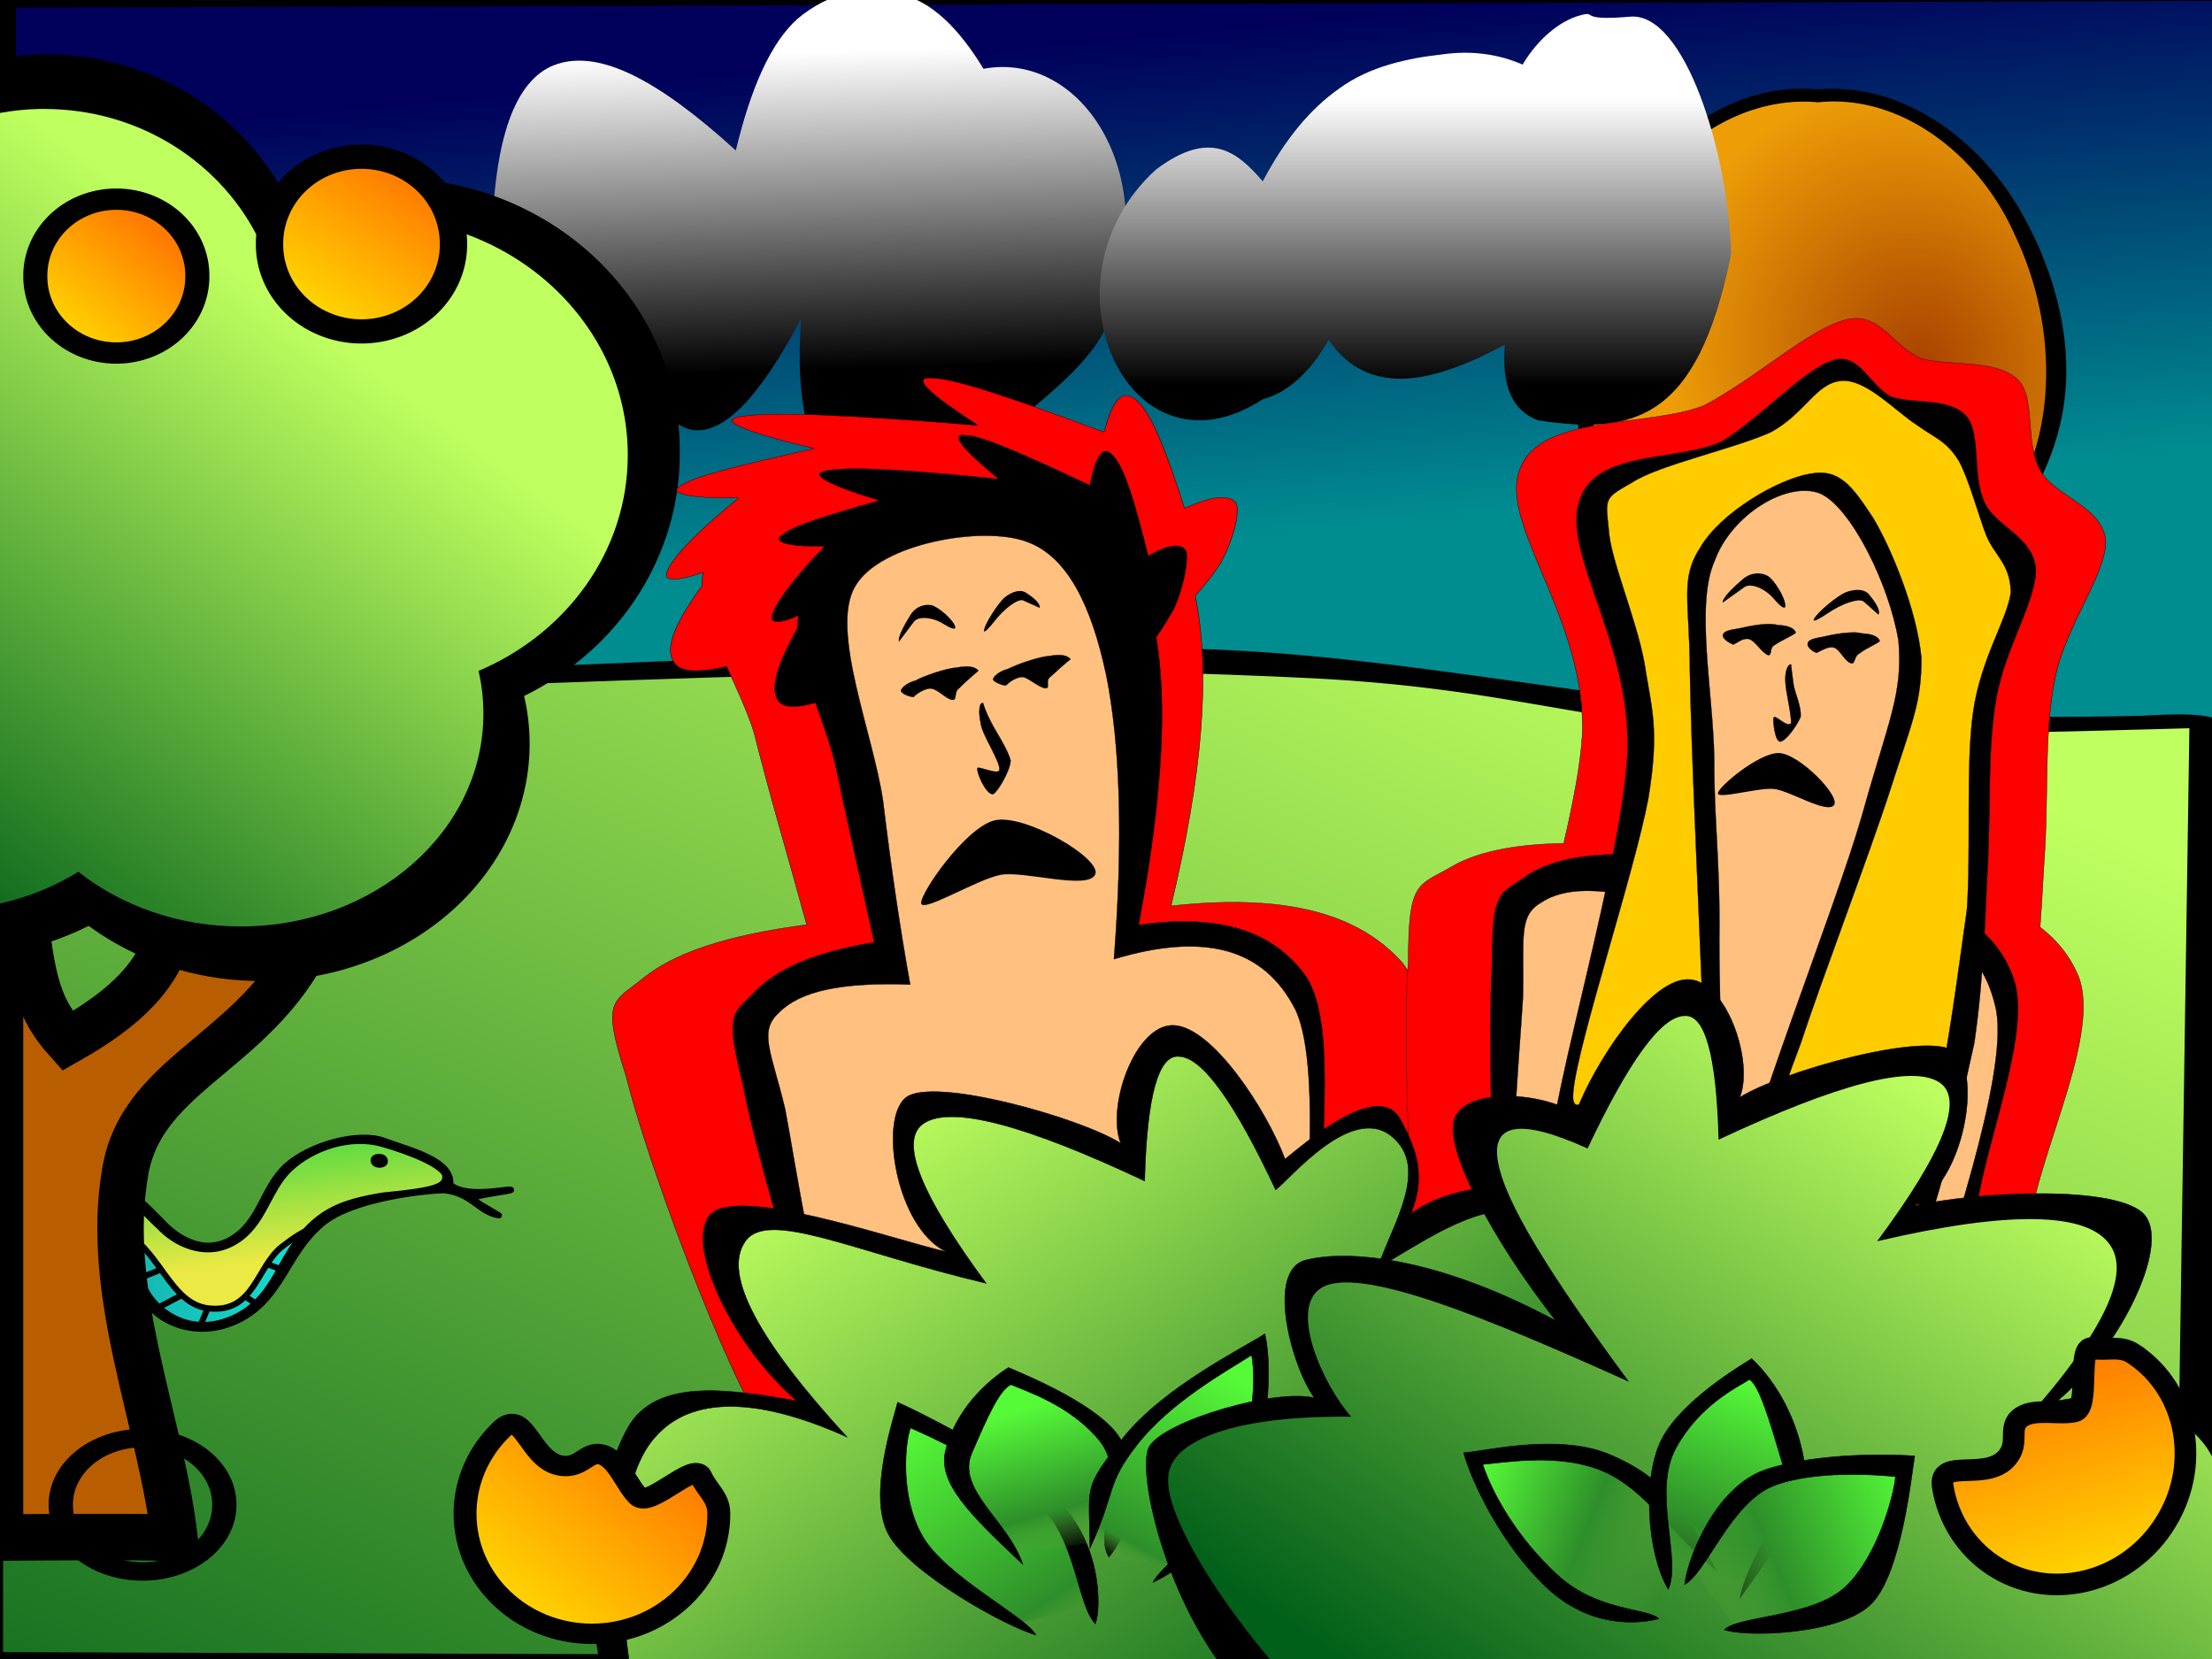 <svg xmlns:xlink="http://www.w3.org/1999/xlink" xmlns="http://www.w3.org/2000/svg" viewBox="0 0 1024 768" version="1.0"><defs><linearGradient id="C" y2="326.51" xlink:href="#c" gradientUnits="userSpaceOnUse" y1="309.96" gradientTransform="matrix(-.529 -.923 .923 -.529 888.5 1403)" x2="587.35" x1="613.03"/><linearGradient id="l" y2="572.56" gradientUnits="userSpaceOnUse" x2="636.14" y1="515.66" x1="171.47"><stop offset="0" stop-color="#14dbcb"/><stop offset="1" stop-color="#1b566c"/></linearGradient><linearGradient id="k" y2="150.38" gradientUnits="userSpaceOnUse" x2="472.75" gradientTransform="translate(-6.157 424.98)" y1="12.431" x1="490.93"><stop offset="0" stop-color="#18d441"/><stop offset="1" stop-color="#ebe943"/></linearGradient><linearGradient id="b" y2="438.14" gradientUnits="userSpaceOnUse" y1="507.35" x2="106.52" x1="37.305"><stop offset="0" stop-color="#005f19"/><stop offset="1" stop-color="#bfff5f"/></linearGradient><linearGradient id="c"><stop offset="0" stop-color="#56fb38"/><stop offset=".566" stop-color="#2e8f2a"/><stop offset="1" stop-color="#56a738" stop-opacity="0"/></linearGradient><linearGradient id="a"><stop offset="0" stop-color="#fff"/><stop offset="1"/></linearGradient><linearGradient id="d"><stop offset="0" stop-color="#ff0"/><stop offset="1" stop-color="#ff7c00"/></linearGradient><linearGradient id="e" y2="251.21" gradientUnits="userSpaceOnUse" y1="40.466" gradientTransform="matrix(1.021 0 0 1.116 292.05 -187.26)" x2="536.3" x1="518.79"><stop offset="0" stop-color="#00005a"/><stop offset="1" stop-color="#008d90"/></linearGradient><linearGradient id="F" y2="586.26" xlink:href="#d" gradientUnits="userSpaceOnUse" x2="146.59" gradientTransform="matrix(.849 -1.272 1.13 .755 474.46 216.91)" y1="660.44" x1="77.909"/><linearGradient id="q" y2="94.166" xlink:href="#a" gradientUnits="userSpaceOnUse" y1="54.157" x2="556.26" x1="556.26"/><linearGradient id="i" y2="216.14" xlink:href="#a" gradientUnits="userSpaceOnUse" y1="184" x2="378.32" x1="377.46"/><linearGradient id="u" y2="527.79" xlink:href="#b" gradientUnits="userSpaceOnUse" y1="578.99" gradientTransform="matrix(-2.538 0 0 1.545 1189.5 -190.44)" x2="186.52" x1="135.31"/><linearGradient id="w" y2="325.18" gradientUnits="userSpaceOnUse" y1="309.96" gradientTransform="matrix(-.916 -.541 -.541 .917 1496.7 705.43)" x2="578.93" x1="613.03"><stop offset="0" stop-color="#56fb38"/><stop offset=".799" stop-color="#2e8f2a"/><stop offset="1" stop-color="#56a738" stop-opacity="0"/></linearGradient><linearGradient id="x" y2="325.67" gradientUnits="userSpaceOnUse" y1="311.81" gradientTransform="matrix(-.916 -.541 -.541 .917 1508 699.7)" x2="593.43" x1="608.99"><stop offset="0" stop-color="#56fb38"/><stop offset=".707" stop-color="#2e8f2a"/><stop offset="1" stop-color="#56a738" stop-opacity="0"/></linearGradient><linearGradient id="y" y2="333.35" gradientUnits="userSpaceOnUse" y1="311.81" gradientTransform="matrix(-.294 -1.023 -1.023 .294 1307.8 1182.8)" x2="588.96" x1="608.99"><stop offset="0" stop-color="#56fb38"/><stop offset=".896" stop-color="#2e8f2a"/><stop offset="1" stop-color="#56a738" stop-opacity="0"/></linearGradient><linearGradient id="A" y2="527.79" xlink:href="#b" gradientUnits="userSpaceOnUse" y1="578.99" gradientTransform="matrix(2.538 0 0 1.545 493.19 -190.44)" x2="186.52" x1="135.31"/><linearGradient id="g" y2="346.59" xlink:href="#b" gradientUnits="userSpaceOnUse" y1="692.02" gradientTransform="matrix(2.897 0 0 1.088 -1966.5 -9.61)" x2="1002.8" x1="574.76"/><linearGradient id="D" y2="327.65" xlink:href="#c" gradientUnits="userSpaceOnUse" y1="309.96" gradientTransform="matrix(.828 -.668 .668 .829 177.97 815.24)" x2="586.32" x1="613.03"/><linearGradient id="E" y2="326.65" gradientUnits="userSpaceOnUse" y1="309.96" gradientTransform="matrix(1.064 -.016 .016 1.064 260.01 353.36)" x2="581.43" x1="613.03"><stop offset="0" stop-color="#56fb38"/><stop offset=".618" stop-color="#2e8f2a"/><stop offset="1" stop-color="#56a738" stop-opacity="0"/></linearGradient><linearGradient id="m" y2="99.279" xlink:href="#b" gradientUnits="userSpaceOnUse" y1="285.15" gradientTransform="translate(-534.33 -8.23) scale(1.443)" x2="456.59" x1="319.21"/><linearGradient id="o" y2="586.26" xlink:href="#d" gradientUnits="userSpaceOnUse" y1="660.44" x2="146.59" x1="77.909"/><linearGradient id="n" y2="582.06" xlink:href="#d" gradientUnits="userSpaceOnUse" y1="665.23" x2="149.72" x1="86.585"/><filter id="B"><feGaussianBlur stdDeviation=".462"/></filter><filter id="t"><feGaussianBlur stdDeviation=".776"/></filter><filter id="z"><feGaussianBlur stdDeviation=".779"/></filter><filter id="v"><feGaussianBlur stdDeviation=".465"/></filter><filter id="s" height="1.17" width="1.406" y="-.085" x="-.203"><feGaussianBlur stdDeviation="22.815"/></filter><filter id="r" height="1.175" width="1.383" y="-.087" x="-.191"><feGaussianBlur stdDeviation="22.704"/></filter><filter id="h"><feGaussianBlur stdDeviation="1.929"/></filter><filter id="f"><feGaussianBlur stdDeviation="4.657"/></filter><filter id="p"><feGaussianBlur stdDeviation="1.929"/></filter><radialGradient id="j" gradientUnits="userSpaceOnUse" cx="963.14" cy="164.6" r="71.676" gradientTransform="matrix(-.916 -.651 .586 -.825 1754.3 877.84)"><stop offset="0" stop-color="#a40"/><stop offset="1" stop-color="#ed9e07"/></radialGradient></defs><path d="M319.15 609.36h1024.6l-.1-773.52-1024.6 3.12.05 770.4z" fill-rule="evenodd" stroke="#000" stroke-width="7.494" fill="url(#e)" transform="translate(-315.42 160.78)"/><path d="M538.38 300.19c-2.59-.01-5.18.03-7.76.06-120.68 1.08-234.71 6.16-354.56 11.47-38.15 2.29-79.226 1.28-117.06-3.63-15.463-2-42.723-3.5-61.844-4.68v467.71c337.82 1.19 675.66 2.44 1013.4 3.35 20-1.88 12.1-11.59 13.5-17.06 1.8-140.59 4.9-281.2 5.9-421.75-4-6.46-25.5-4.97-38.41-4.32-75.89 1.78-140.44-1.49-215.84-6.18-73.57-8.12-157.3-24.89-237.37-24.97z" fill-rule="evenodd"/><path d="M466.44 310.12c-2.63.01-5.05.01-7.25.04-29.4.36-68.49 1.6-97.81 2.46-43.09 1.28-100.49 3.3-143.5 4.88-37.21 1.37-84.46 3.39-121.66 2.03-26.302-.96-93.832-8.49-94.782-8.59v453.87l1005.6 3.47 6.5-431.16c0 .01-72.96 2.07-104.31 2.44-27.38.32-63.97.57-91.31 0-17.69-.37-40.88-2.93-57.41-5.34-49.53-7.24-79.73-15.2-137.56-19.31-32.44-2.31-117.03-4.84-156.47-4.79z" filter="url(#f)" fill-rule="evenodd" fill="url(#g)"/><path d="M396.61 185.72c-2.69-4.09-5.76-6.9-9.22-7.54-3.54-1.12-7.84-.08-11.15 2.49-3 2.48-5.15 7.13-6.76 13.3-8.69-7.29-14.91-10.1-19.53-8.74-4.37 1.29-6.76 6.82-7.14 16.59-7.23-1.92-11.38-1.6-12.76 1.29-1.15 2.64 1.92 12.18 4.76 15.3 3.16 2.97 8.77 4.01 12.38 2.49 3.53-1.85 6.69-6.25 9.15-13.23 2.23 9.14 4.99 13.87 8.3 14.51 3.46.56 7.45-3.29 11.99-11.22-.62 8.09.61 13.46 4 15.79 3.38 2.32 8.6 1.68 15.98-1.92.08-2.09 14.12-9.18 14.05-15.51 5.18-12.95-3.24-25.42-14.05-23.6z" transform="matrix(4.226 0 0 4.584 -1220.79 -819.5)" clip-rule="evenodd" filter="url(#h)" fill-rule="evenodd" fill="url(#i)"/><path d="M1010.4 115.42a71.676 72.54 0 11-143.38 0 71.676 72.54 0 11143.38 0z" transform="matrix(1.535 0 0 1.677 -596.949 -26.953)" fill="url(#j)"/><path d="M841.567 41.422c-41.616-4.09-80.728 26.936-98.09 66.946-19.394 40.929-21.412 94.586 4.167 132.97 22.06 29.774 55.768 51.807 91.714 49.843 51.438-1.512 102.773-40.894 114.818-96.87 7.216-33.684-2.798-69.13-19.408-97.674-19.984-33.834-55.459-58.561-93.201-55.215zm0 5.945c38.67-4.102 75.132 24.691 91.345 61.828 18.761 39.217 20.823 91.04-4.315 127.605-16.846 21.163-39.406 38.513-64.956 43.808-52.734 9.383-108.693-28.47-125.73-83.576-7.128-22.403-5.876-47.349 2.753-69.04 13.636-40.062 45.592-75.658 85.823-80.445a70.92 70.92 0 0115.08-.18z"/><path d="M703.04 596.7c-51.34-4-65.71-61.61-114.11-72.03-24.46-6.1-48.18 1.55-61.55 23.07-15.81 23.09-50.05 43.17-76.37 26.6-29.34-16.5-42.99-58.24-80.08-61.01-34.94-4.25-53.21 26.53-70.99 51.08-17.66 26.3-61.2 25.31-73.21-4.24-11.19-23.75-33.57-37.76-54.51-51.11-22.74-16.24-49.49-26.61-77.673-27.31-31.74-2.15-45.492-13.19-15.038-26.72 29.121-17.84 64.961-24.89 94.851-8.02 31.85 11.7 40.45 47.98 60.01 71.5 22.69 25.22 59.04 11 80.56-9.61 17.76-23.03 57.49-38.2 81.98-15.23 21.37 22.87 44.63 49.2 78.76 46.78 32.95 4.3 50.13-28.68 74.84-43.84 30.91-13.65 68.16 10 89.32 31.29 25.62 24.54 63.75 48.1 101.23 37.19 21.04-3.42 20.67 9.77 5.1 21.71-16.4 12.65-31.18 12.96-43.12 9.9z" fill="url(#k)" transform="matrix(-.529 0 0 .529 238.79 296.35)"/><path d="M327.31 486.03c-4.79.38-9.42 1.4-14.06 3.19-.95.37-2.46 1.08-3.84 1.78-.7.35-1.35.68-1.88.97s-.81.41-1.25.78c-.39.33-.54.98-.5 1.31.05.34.15.5.22.63.15.25.27.36.41.5.27.28.62.59 1.12 1 1 .82 2.59 2.05 4.94 3.81 1.74 1.3 3.35 2.48 4.56 3.38.61.44 1.13.82 1.5 1.09.19.13.32.23.44.31.12.09.09.09.41.25.41.21.56.15.71.16.16 0 .28.01.41 0 .26-.03.54-.07.84-.13.6-.11 1.3-.31 2.04-.5 4.19-1.08 9.21-1.32 14.9-.78 3.76.36 6.46 1.03 11.06 2.88.96.38 1.82.71 2.44.96.31.13.57.24.75.32.09.03.16.07.22.09.03.01.05.02.09.03.02.01.04.02.1.03.03.01.06.02.15.03.05.01.28.04.29.04l.34-.07s.72-.46.72-.47c0 0-.03.06-.06.1.05-.05.16-.15.28-.25.22-.2.53-.46.93-.81.81-.71 1.95-1.69 3.22-2.75 1.27-1.07 2.44-2.05 3.31-2.79.44-.36.81-.69 1.07-.9.13-.11.23-.18.31-.25.04-.03.06-.07.09-.09.02-.02.04-.01.07-.04.02-.02.03-.01.18-.22.43-.57.28-1.15.19-1.37-.08-.22-.16-.3-.22-.37-.11-.15-.17-.24-.25-.32-.16-.15-.35-.29-.56-.47-.42-.34-.98-.77-1.62-1.25-1.3-.95-2.9-2.07-4.13-2.84-2.14-1.35-5.52-2.96-8.31-4.09-.89-.36-1.68-.74-2.47-.97-6.25-1.87-12.28-2.45-19.16-1.91zm-174.78 6.44c-.5.01-.96.3-1.21.74-.24.44-.23.98.02 1.41.08.14.49.85 1.28 1.76 4.98 5.65 7.75 9.84 15.5 23.53.45.78.7 1.25 1.16 1.71.23.24.56.49.97.6s.81.06 1.06 0c.47-.11.99-.33 1.81-.63.83-.29 1.82-.63 2.79-1 .97-.36 1.9-.74 2.62-1.03.36-.14.67-.24.91-.34.11-.05.21-.11.31-.16.05-.02.09-.05.16-.09s.11.07.47-.41c.39-.54.27-.91.24-1.09-.02-.18-.06-.27-.09-.35-.06-.15-.1-.24-.15-.34-.12-.21-.24-.43-.41-.69-.33-.51-.79-1.14-1.31-1.87a96.588 96.588 0 00-3.44-4.47c-2.13-2.55-5.31-5.45-9.31-8.5-3.28-2.5-9.66-6.92-12.19-8.41-.45-.26-.99-.39-.63-.25a1.31 1.31 0 00-.56-.12zm151.06 2.72c-.15-.04-.38-.16-.9.03-.5.18-.64.32-.97.56-.34.24-.73.55-1.19.91-.91.71-2.02 1.66-3.19 2.69-4.95 4.36-9.91 9.91-15.72 17.81l-3.59 4.9c-.25.36-.33.81-.21 1.23s.43.76.84.93l3.87 1.56v.03c2.18.87 5.8 2.25 8 3.13 1.11.44 2.15.83 2.91 1.12.38.15.69.29.94.38.12.04.21.06.34.09.06.02.1.05.28.06.09.01.21.05.56-.06.09-.02.31-.12.32-.12l.4-.35.28-.59v-.06s.02-.06.06-.16c.09-.19.22-.5.41-.87.39-.74.98-1.75 1.63-2.85 1.3-2.18 2.93-4.74 4.12-6.37 3.92-5.37 7.53-8.74 12.1-11.35l1.74-.9c.45-.23.75-.67.78-1.17.04-.5-.18-.98-.59-1.27l-6.31-4.66c-2.12-1.56-3.69-2.69-4.78-3.43-.55-.38-.97-.65-1.31-.85-.17-.1-.3-.2-.47-.28-.09-.04-.19-.05-.35-.09zm229.82.78c-5.7.36-12.34 2.16-17.79 5-.91.48-2.61 1.6-4.21 2.69-.8.54-1.54 1.06-2.1 1.46-.28.21-.53.36-.72.5-.09.08-.15.16-.25.26-.05.04-.11.08-.22.21-.05.07-.1.16-.18.38-.02.05-.05.11-.06.19-.02.07-.04.28-.04.28l.07.4.18.41.19.25s.07.04.1.06c.04.04.07.05.09.06.04.03.05.06.06.07.03.02.04.02.06.03.05.02.1.06.16.09.12.07.26.17.47.28.41.23 1 .54 1.72.94 1.44.8 3.42 1.89 5.62 3.09 3.78 2.07 5.82 3.16 7.03 3.76.61.29 1 .47 1.41.59.41.11.94.11 1.22.06.34-.06.73-.17 1.37-.34.65-.18 1.43-.4 2.22-.63 7.87-2.2 17.83-2.54 26.78-.87.69.12 1.33.25 1.85.34.25.05.47.1.65.13l.25.03c.09.01.07.05.38.03 0 0 .28-.06.37-.1.1-.03.17-.06.22-.09.11-.06.17-.11.22-.15.1-.09.15-.12.19-.16.08-.09.11-.16.16-.22.09-.12.2-.24.31-.41.21-.32.49-.78.81-1.31.65-1.05 1.46-2.41 2.28-3.81s1.65-2.83 2.25-3.91c.3-.54.54-.99.72-1.34.09-.18.16-.3.22-.44.03-.07.06-.14.09-.25.02-.05.04-.12.06-.25.02-.06.04-.15.04-.28-.01-.07-.01-.15-.04-.25-.02-.1-.12-.37-.12-.37-.23-.47-.37-.47-.47-.54s-.18-.12-.25-.15c-.13-.07-.24-.13-.37-.19-.28-.12-.63-.25-1.03-.41-.82-.3-1.9-.67-3.07-1.06-2.33-.78-4.99-1.61-6.56-2-7.35-1.84-15.04-2.53-22.34-2.06zm-167.13 4.69c-.54.07-.48.14-.56.18-.08.05-.13.09-.19.13-.11.07-.24.15-.37.25-.28.2-.63.48-1.04.81-.81.65-1.84 1.51-2.87 2.38-1.03.86-2.05 1.73-2.81 2.4-.38.34-.7.63-.94.85-.12.11-.22.18-.31.28-.05.05-.08.09-.16.18-.04.05-.08.13-.15.29-.04.07-.09.15-.13.34-.02.09-.03.37-.03.37 0 .01.15.57.16.57.19.38.23.33.28.37.04.05.09.07.12.1.06.05.12.1.19.15.14.11.32.26.53.41.43.3 1 .68 1.66 1.09 6.46 4.03 12.65 9.54 20.96 18.88l3.22 3.75c.44.51 1.16.65 1.75.34l3.25-1.66c.9-.44 1.7-.87 2.32-1.18.3-.16.55-.27.75-.38.09-.05.17-.11.25-.15.03-.03.07-.03.12-.07.05-.03.07.09.41-.37 0 0 .18-.31.19-.31 0 0 .04-.2.06-.28.03-.17.04-.28.03-.38-.02-.19-.07-.3-.09-.38-.06-.15-.1-.22-.13-.28-.07-.12-.12-.19-.19-.28a9.31 9.31 0 00-.47-.62c-.39-.48-.94-1.13-1.56-1.82-1.16-1.3-4.69-5.43-7.75-9-4.11-4.79-7.78-8.94-10.5-11.9-1.36-1.48-2.5-2.64-3.34-3.47-.43-.41-.76-.75-1.06-1a4.01 4.01 0 00-.5-.34c-.18-.11-.29-.36-1.1-.25zM571 503.94c-.49.02-.94.29-1.19.72l-.72 1.22-.03.03c-.33.59-1.73 2.93-3 5.12v.03l-2.18 3.97c-.2.36-.23.78-.09 1.16s.43.69.8.84l3.6 1.47v.03c4.56 1.83 7.96 3.62 11.97 6.35 5.77 3.92 11.82 9.2 17.5 15.56.41.46.8.89 1.12 1.22.16.16.3.31.44.43.07.07.14.11.25.19.05.04.1.1.22.16s.27.19.75.15c.55-.04.47-.12.53-.15s.11-.04.15-.06l.32-.16c.23-.13.53-.31.9-.53.76-.44 1.78-1.04 2.91-1.69l4.19-2.44c.39-.22.66-.62.71-1.07.06-.45-.1-.9-.43-1.21l-7.34-7.06c-9.64-9.36-14.86-13.86-21.1-18.25-2.27-1.6-6.11-4.01-8.34-5.22l-.03-.03-1.22-.63c-.22-.1-.45-.16-.69-.15zm-65.12 4.47c-.81.1-.93.34-1.26.59-.32.25-.65.55-1.06.94-.82.77-1.86 1.86-3.12 3.22-2.52 2.72-5.88 6.57-9.75 11.18-6.17 7.35-10.12 11.8-12.57 14.07-.49.45-.91.89-1.24 1.25-.17.17-.32.32-.44.46-.06.08-.11.16-.19.29-.04.06-.1.12-.16.28-.03.08-.07.2-.09.37-.01.09-.02.18 0 .32.01.06.04.13.06.21.03.08.1.28.1.29l.18.24c.04.05.04.08.07.1l.09.09c.05.04.09.07.12.1.08.06.18.14.29.21.21.16.46.35.81.6.69.5 1.65 1.19 2.69 1.9l3.75 2.57c.54.36 1.26.31 1.75-.13l.47-.4.06-.07c.22-.18.38-.31.72-.62.36-.34.83-.83 1.4-1.38 1.15-1.1 2.66-2.54 4.25-4.09 9.91-9.68 14.13-13.2 19.85-17 2.35-1.57 6.3-3.85 7.56-4.38.4-.16.72-.32 1.06-.59.17-.13.38-.28.56-.69.19-.4.14-1.25-.22-1.65-.23-.27-.27-.24-.34-.28-.07-.05-.11-.12-.19-.16-.14-.09-.32-.19-.53-.31-.42-.25-1.01-.56-1.68-.94-1.36-.76-3.14-1.73-4.91-2.69-1.78-.96-3.55-1.92-4.91-2.62-.68-.36-1.26-.64-1.68-.85-.22-.1-.39-.18-.54-.25-.07-.03-.13-.06-.22-.09-.04-.02-.07-.04-.15-.06s-.12-.1-.59-.03zm-324.47 11.68c-.32.07-.42.12-.75.22-.34.11-.78.23-1.32.41-1.06.35-2.49.86-4.09 1.44l-3.34 1.25c-.4.15-.7.46-.84.86s-.1.84.12 1.2l2.15 3.62c4.83 8.31 9.24 14.59 14.07 20.03.72.83 1.4 1.59 1.9 2.16.25.29.46.51.63.69.08.09.14.18.22.25.03.03.07.08.12.12.05.05.02.08.41.25.48.21.7.12.84.1.15-.03.21-.04.28-.07.14-.05.22-.1.31-.15.2-.1.4-.2.63-.35.46-.28 1.05-.66 1.69-1.09 1.22-.83 2.96-1.99 3.72-2.5l1.28-.81c.36-.23.6-.61.65-1.03.06-.42-.08-.85-.37-1.16l-.94-1c-2.68-2.92-6.15-7.98-11.9-17.47-1.06-1.74-2.03-3.31-2.76-4.47-.36-.57-.68-1.04-.9-1.37-.11-.17-.17-.33-.25-.44-.04-.05-.1-.09-.16-.16-.03-.03-.04-.07-.12-.15-.04-.04-.09-.1-.22-.19-.07-.04-.31-.12-.31-.12l-.32-.07h-.43zm95.62 4.5c-.42.03-.81.23-1.06.57l-5.09 6.72c-4.65 6.03-6.64 8.24-9.94 11.78h-.03l-1 1.09c-.31.33-.44.78-.36 1.23.08.44.36.82.76 1.02l7.85 4.09c5.12 2.68 7.57 3.98 8.96 4.6.7.31 1.12.5 1.79.5.33 0 .72-.11.97-.25.24-.15.36-.25.4-.28.24-.19.33-.32.53-.54.2-.21.44-.47.72-.78.56-.62 1.26-1.41 1.97-2.25 3.31-3.89 5.67-7.72 8.81-14.09l2.41-4.84c.18-.36.2-.78.06-1.15-.15-.38-.44-.67-.81-.82l-6.06-2.41c-3.31-1.36-6.98-2.87-8.25-3.34l-2.07-.75c-.18-.07-.37-.1-.56-.1zm117.66 7.5c-.26-.01-.7 0-.97.16-.16.09-1.62.92-3.22 1.72-.85.42-1.64.84-2.22 1.19-.29.17-.52.32-.72.46-.1.08-.19.15-.31.26-.06.05-.12.11-.22.24-.1.14-.42.35-.28 1.13.09.53.17.49.22.56.05.08.09.11.12.16.08.09.16.2.25.31.19.22.43.48.72.81.59.66 1.39 1.55 2.25 2.47 1.73 1.85 3.69 3.91 4.81 5 5.53 5.39 12.41 10.4 19 14 3.02 1.65 8.01 3.51 11.76 4.47l1.46.44c.39.11.82.06 1.16-.16.35-.21.59-.57.66-.97l.87-5.03c.26-1.38.47-2.63.63-3.59.07-.48.14-.89.18-1.19.05-.29.08-.38.1-.59.02-.24-.06-.83-.38-1.22-.31-.39-.6-.52-.87-.63-.54-.21-1.16-.38-2.31-.65-1.26-.3-3.82-1.11-5.66-1.75-8.01-2.8-16.61-8.33-24.41-15.94-.49-.48-.87-.82-1.22-1.09-.34-.27-.68-.55-1.4-.57zm217.56 6.29c-.26-.02-.48.04-.66.09-.35.09-.66.22-1.06.41-.8.37-1.9 1.02-3.56 2-1.19.69-2.29 1.35-3.09 1.87-.41.26-.75.46-1 .66-.13.09-.24.18-.38.31-.07.06-.13.13-.25.31-.06.09-.13.2-.19.44s-.08.69.16 1.09c.17.3.16.27.25.38.08.1.18.22.31.37.27.31.64.73 1.06 1.22.86.98 2.01 2.26 3.19 3.59 2.37 2.68 4.93 5.53 5.91 6.57 7.3 7.75 11.14 11.07 16.78 13.9.69.35 1.89.88 2.56 1.19.62.29.95.57 1.75.56.4 0 .84-.14 1.09-.31.26-.16.41-.33.57-.47.29-.26.41-.41.65-.72.25-.3.54-.68.88-1.12.68-.89 1.54-2.04 2.4-3.22l3.16-4.28c.24-.33.33-.75.24-1.15s-.35-.75-.71-.95l-2.15-1.15c-7.19-4.07-14.37-9.55-22.75-17.35-1.05-.97-2.04-1.86-2.79-2.56-.37-.34-.66-.65-.9-.87s-.26-.25-.56-.47c-.33-.24-.65-.33-.91-.34zm-138.63 4.28c-.22.07-.36.15-.53.25-.33.19-.67.42-1 .68-3.05 2.48-10.16 6.14-14.71 7.5-5.86 1.76-13.42 2.51-19.66 1.97-.43-.03-.87-.08-1.25-.12-.38-.05-.59-.09-.97-.1-.47 0-.84.25-1.06.44s-.37.36-.47.53c-.2.35-.33.7-.47 1.16-.29.91-.59 2.26-.97 4.28-.27 1.45-.49 2.77-.65 3.75-.09.49-.15.88-.19 1.16-.01.04 0 .06 0 .09.02-.05.15-.25.15-.25-.17.23-.33.65-.28 1.06.06.42.28.72.44.88.31.31.5.35.66.4.31.12.55.17.87.22.64.11 1.48.16 2.47.22 1.98.13 4.53.2 6.84.13 14.67-.45 29.04-5.89 37.78-14.41.74-.71 1.67-1.62 1.88-1.81l.47-.38c.34-.29.53-.72.5-1.17-.02-.45-.25-.86-.63-1.11l-3.72-2.56c-1.03-.71-2.01-1.36-2.74-1.85l-.91-.59c-.12-.07-.23-.14-.31-.19-.09-.05-.07-.05-.32-.15-.68-.3-.99-.11-1.22-.03zM258 547.09c-.47.07-.41.1-.47.13s-.09.07-.12.09c-.07.04-.15.08-.22.13-.14.09-.31.2-.5.34-.39.28-.89.67-1.41 1.1-4.79 3.92-9.33 6.33-15.03 7.9l-2.5.66c-.4.1-.74.37-.93.74-.18.38-.2.81-.04 1.2l2.66 6.34c.74 1.74 1.4 3.31 1.9 4.47.25.58.47 1.06.63 1.4.08.18.12.32.19.44.03.06.07.11.12.19.03.04.04.11.1.19.02.04.08.08.15.15.04.04.06.08.13.13.06.05.31.15.31.15.46.2.45.12.53.13h.19c.1 0 .19-.02.31-.03.24-.02.54-.03.91-.06.73-.08 1.7-.23 2.71-.38 8.25-1.24 16.47-4.56 23.72-9.56 1.38-.95 2.74-1.93 3.75-2.72.51-.39.93-.74 1.25-1.03.17-.15.3-.27.44-.44.07-.08.15-.18.25-.37.1-.2.41-.64.03-1.38 0 0-.16-.26-.22-.31-.05-.06-.09-.1-.12-.13-.06-.05-.1-.07-.13-.09-.05-.04-.09-.04-.12-.06-.07-.04-.11-.09-.19-.13-.15-.08-.35-.18-.59-.31-.49-.27-1.18-.66-2-1.09-1.65-.88-3.82-2.02-6-3.16-2.19-1.14-4.38-2.25-6.03-3.1-.83-.42-1.53-.78-2.04-1.03-.25-.12-.43-.2-.59-.28-.08-.03-.15-.06-.22-.09-.03-.02-.06-.04-.12-.06-.03-.01-.09-.02-.16-.04-.04 0-.08-.02-.15-.03-.08-.01-.38 0-.38 0zm-56.5 1.47c-.35.07-.41.13-.53.19s-.25.14-.38.22c-.25.15-.56.34-.9.56-.69.45-1.53 1.04-2.35 1.63-.82.58-1.61 1.16-2.22 1.62-.3.23-.54.42-.74.6-.11.08-.18.18-.29.31-.05.06-.12.11-.21.28-.05.08-.14.18-.19.41-.05.22-.07.67.19 1.09.15.26.19.25.24.31.06.06.1.13.16.19.13.12.31.27.5.44.38.34.88.75 1.44 1.21 2.44 2.03 6.12 4.63 9.25 6.44 1.66.97 3.99 2.02 7.97 3.69 6.14 2.58 8.79 3.33 14.15 4.37 1.44.28 3.98.6 6.25.85 1.14.12 2.2.22 3 .28.41.03.75.06 1.04.06.14 0 .28.02.43 0 .08 0 .14-.02.28-.06.15-.04.42.02.85-.56 0 0 .25-.56.25-.57 0 0 .03-.21.03-.28 0-.13-.02-.19-.03-.25-.02-.1-.02-.14-.03-.18-.03-.09-.04-.13-.07-.19-.04-.13-.11-.26-.18-.44-.14-.35-.33-.84-.57-1.4-.47-1.14-1.1-2.63-1.75-4.13s-1.32-3-1.84-4.16c-.26-.57-.49-1.07-.66-1.43-.08-.19-.15-.35-.21-.47-.04-.06-.07-.1-.1-.16s.01-.08-.19-.31c-.56-.65-.76-.47-.9-.5-.15-.03-.26-.05-.38-.06-.23-.02-.48-.03-.78-.04-.6 0-1.36.01-2.19.04-3.34.08-7.78-.37-10.84-1.07-4.73-1.07-9.74-3.44-13.84-6.56-.65-.49-1.27-.95-1.75-1.28-.25-.16-.43-.29-.63-.41-.1-.05-.21-.1-.34-.15-.13-.06-.1-.3-.94-.13zm444.69 14.66c-.42.04-.79.25-1.03.59l-1.44 1.97c-.78 1.06-2.41 3.2-3.56 4.6-.01-.01-.02-.01-.04 0l-2.09 2.59c-.32.39-.41.93-.23 1.41.18.47.6.82 1.11.9l.71.13c.05.01.09.02.13.03 11.29 2.99 21.28 3.59 32.72 1.9 1.93-.28 4.36-.73 6.41-1.18 1.02-.23 1.92-.47 2.62-.66.35-.1.65-.16.91-.25.12-.05.24-.09.37-.16.14-.06.29-.03.66-.53.29-.4.29-1.22.09-1.56-.19-.34-.36-.43-.47-.5-.21-.14-.29-.16-.37-.19-.17-.06-.32-.06-.47-.09-.3-.06-.66-.11-1.1-.13-8.67-.25-21.68-3.29-31.28-7.47l-2.96-1.28c-.22-.09-.46-.14-.69-.12z" transform="matrix(-.529 0 0 .529 219.941 310.502)" stroke-linejoin="round" stroke="#fff" stroke-width=".295" fill="url(#l)"/><g stroke-linejoin="round" stroke="#000"><path d="M145.02 568.877s-2.978-.799-14.607 8.356c-11.635 9.149-12.73 30.853-33.905 28.436-21.175-2.411-23.761-37.48-50.796-38.098-27.035-.624-29.478 34.29-57.343 35.618-27.87 1.327-26.146-31.853-54.117-30.309-27.976 1.545-35.687 27.464-57.782 36.48s-30.6-.412-30.6-.412" stroke-width="2.779" fill="none"/><path d="M-161.137 593.548c13.602-.429 29.785 5.785 42.313-4.522 17.214-10.624 26.617-28.933 50.156-33.275 18.124-3.385 26.089 9.064 34.857 16.357 7.182 8.155 24.443 12.032 38.22 4.353 14.676-7.224 18.684-21.958 35.666-26.966 17.62-3.353 26.738 8.043 34.555 15.749 6.092 6.77 18.858 16.33 32.402 8.435 13.55-7.896 14.348-23.634 25.359-33.778 11.01-10.148 33.777-16.161 45.417-11.798 11.639 4.368 31.849 8.921 30.65 20.313 7.769 6.684 27.968 1.264 28.167 2.432.109.598-16.147 2.275-16.956 3.75-.81 1.476 4.57 3.808 11.322 8.044-9.267-1.328-12.623-10.392-25.46-11.619-9.41.164-43.7 3.93-56.851 15.84-15.797 13.353-18.16 33.454-36.882 43.513-18.727 10.053-37.067 2.454-43.583-7.182s-7.451-21.757-22.587-24.925c-14.781-1.03-22.339 11.418-29.6 18.812-7.679 10.302-26.098 18.647-40.124 13.253-17.653-5.733-20.656-23.154-40.943-26.3-14.067-1.915-25.734 7.784-31.858 16.193-6.415 8.732-17.838 18.642-32.62 17.621-16.436-.719-31.879-8.371-34.422-19.773.058-1.534.587-3.475 2.803-4.527zm1.105 1.512c-8.26 4.369 4.083 14.226 17.743 18.69 10.498 4.072 27.58 3.046 35.73-6.103 9.624-9.244 16.515-23.27 34.591-25.348 19.806-2.142 27.987 11.148 37.692 19.435 6.98 7.716 24.269 12.069 37.162 3.856 14.274-8.346 18.14-24.185 36.665-28.807 18.441-2.744 23.01 10.842 27.796 20.319s18.711 20.53 36.83 14.57c18.123-5.955 23.015-21.102 30.128-32.303 11.592-18.25 23-22.687 43.244-25.977 24.891-2.364 28.711-4.278 28.581-8.916-.126-4.5-15.152-11.016-29.512-15.009-14.358-3.993-31.646 1.565-42.255 11.44-10.608 9.878-11.983 26.05-25.945 34.115s-28.198-.121-34.72-7.282c-8.022-7.07-14.86-18.446-31.445-16.865-15.294 3.369-19.82 16.214-30.842 23.433-12.507 10.191-34.941 10.651-44.312 1.597-9.826-6.462-14.771-18.705-31.144-18.911-20.578 1.412-31.753 16.479-44.191 26.69-9.488 9.018-25.586 16.448-40.008 12.735-3.897-.401-8.583-1.946-11.788-1.359z" fill-rule="evenodd" stroke-width="2.779"/><path d="M-78.64 234.81a1.782.713 0 11-3.564 0 1.782.713 0 113.564 0z" transform="matrix(-1.643 .075 .285 2.372 -23.483 -13.583)" stroke-width="1.272"/><path d="M123.363 585.14l7.901 2.828M113.521 600.174l5.559 3.729M95.926 606.166l-3.601 8.42M84.286 599.519l-12.237 6.383M74.497 587.699l-11.46 4.627M59.848 572.082l-8.53 6.309M26.69 574.79l6.383 5.378M11.115 591.485l5.664 2.861M-8.426 603.29l1.29 6.885M-30.14 597.007l-6.633 4.537M-47.07 579.09l-11.364 6.192M-80.826 576.836l4.072 7.092M-103.307 594.88l6.256 3.66M-120.823 608.165l4.876 6.389" stroke-width="2.779" fill="none"/></g><path d="M525.202 27.11h-206.12M525.202 27.11v365.37M815.673 21.292H693.839" fill="none"/><path d="M21.562 25.188c-6.637 0-13.174.497-19.531 1.468v236.75c6.357.97 12.893 1.47 19.531 1.47 68.48 0 124.03-53.69 124.03-119.85 0-66.159-55.549-119.84-124.03-119.84z" fill-rule="evenodd"/><path d="M314.671 209.395a133.719 126.168 0 11-267.432 0 133.719 126.168 0 11267.432 0z" fill-rule="evenodd"/><path d="M0 408.38v303.4c27.592-.21 55.229-.43 80.75 0-6.24-53.83-32.588-112.99-22.781-169.34 8.023-47.95 64.181-55.5 88.251-113.53 37.44-15.14-66.876 0-66.876 0-5.349 22.71-21.381 37.86-48.125 53-15.156-16.83-16.949-31.14-21.406-73.19-3.271-.12-6.542-.23-9.813-.34z" fill-rule="evenodd" stroke="#000" stroke-width="21.509" fill="#b85e00"/><path d="M0 234.28v207.56c59.011-9.93 103.44-52.64 103.44-103.78S59.011 244.22 0 234.28z" fill-rule="evenodd"/><path d="M245.182 344.373a124.365 109.766 0 11-248.73 0 124.365 109.766 0 11248.73 0z" fill-rule="evenodd"/><path d="M18.094 50.438c-6.173.128-12.212.777-18.094 1.843v366c13.223-2.98 25.484-8.02 36.281-14.72 19.916 15.75 46.27 25.32 75.189 25.32 62-.01 112.31-44.06 112.31-98.38 0-6.82-.74-13.48-2.25-19.91 40.75-17.26 69.09-55.5 69.09-99.93 0-60.59-52.69-109.78-117.65-109.78-18.83 0-36.62 4.15-52.41 11.5C103.42 75.89 65.097 50.439 20.53 50.439c-.814 0-1.625-.017-2.436 0z" fill-rule="evenodd" fill="url(#m)"/><path d="M165.37 608.87a38.42 40.925 0 11-76.838 0 38.42 40.925 0 1176.838 0z" transform="matrix(1.108 0 0 .981 26.69 -484.32)" fill-rule="evenodd" stroke="#000" stroke-width="11.417" fill="url(#n)"/><path d="M165.37 608.87a38.42 40.925 0 11-76.838 0 38.42 40.925 0 1176.838 0z" transform="matrix(.976 0 0 .864 -70.05 -398.25)" fill-rule="evenodd" stroke="#000" stroke-width="11.417" fill="url(#o)"/><path d="M606.84 42.735c-12.84.661-7.4-.904-11.92-.164-4.51.741-9.71 3.143-13.42 6.845-5.7-1.467-12.11-2.025-19.23-1.397-7.51.489-16.72 1.606-23.83 4.68-7.11 2.933-13.02 7.263-18.13 12.989-6.07-4.155-12.43-7.285-25.13-1.65-28.62 15.386-6.59 44.232 25.13 32.029 5.61-.908 10.92-3.491 15.53-8.311 3.8 3.423 9.01 5.239 16.02 5.447 6.81.14 15.42-1.536 25.44-4.748-.8 5.796 1.8 9.218 7.81 10.546 22.25 1.999 37.57.218 45.5-23.208-.64-14.034-10.94-33.719-23.77-33.058z" transform="matrix(1.966 0 0 3.321 -438.36 -134.21)" clip-rule="evenodd" filter="url(#p)" fill-rule="evenodd" fill="url(#q)"/><path d="M391.72 200.62c-5.36.11.59 7.2 16.66 20.41-44.23-4.7-69.26-5.79-78.82-4-9.64 1.2-1.7 6.24 23.66 13.91-26.07 7.46-40.77 11.98-45.06 16.12-4.16 2.92 2.11 5.46 19.72 5.06-15.34 15.75-22.89 26.63-24.13 31.6-1.68 4.18 2.66 4.56 12.06.47-.29 1.87-.44 3.8-.43 5.78-9.39 16.52-12.38 26.62-9.5 32.56 2.01 4.5 8.04 4.81 17.84 2.03 3.35 9.41 6.93 19 9.22 28.28 5.29 27.02 11.41 53.01 17.75 82.6-27.46 4.62-44.66 12.2-55.16 23.12-9.93 10.26-14.1 8.69-5.59 41.91 6.3 33.8 33.27 127.85 48.59 156.31 14.47 27.06 28.28 29.55 40.09 7.63l31.22 158.21 19.85-4.03c1.66 7.03 1.7 7 .09-.03L570 790.03l-46.5-141.87c20.38 9.48 33.71 6.62 39.97-8.6 5.54-15.72-3.33-53.69-4.56-84.22-1.91-32.84 5.64-81.32-7.75-103.4-14.98-21.6-39.79-29.92-77.94-24.56 10.66-56.67 13.43-100.59 8.16-133.13 3.38-4.78 6.15-9.38 8.43-13.87 4.39-10.18 6.64-21.59 5.35-25.94-2.23-3.93-8.02-3.22-17.38 2.15-6.4-25.66-11.24-40.7-15.97-46.12-4.72-5.42-8.04-1.39-11.09 13.44-31.68-15.01-50.58-23.18-57.78-23.19-.46-.06-.86-.1-1.22-.1z" transform="matrix(1.376 0 0 1.078 -109.07 -41.32)" fill-rule="evenodd" filter="url(#r)" stroke="#000" stroke-miterlimit="10" stroke-width=".143" fill="red"/><g stroke-miterlimit="10" clip-rule="evenodd" stroke="#000" stroke-width=".036" fill-rule="evenodd"><path d="M1159.8 683.17c-6.8.31-11.2 1.72-14.1 4.23-2.7 2.35-3.6 1.8-2.8 10.74.3 9.01 3.5 34.39 6.1 42.31 2.5 7.52 5.8 8.62 9.4 3.29l1.8 42.24 39.5-3.29-6.1-38.48c4.6 3.13 7.9 2.82 9.9-.94 1.9-3.92 1.1-14.1 1.9-22.1.7-8.62 4.2-21 1.8-27.19-2.8-6.11-8.5-9.09-17.8-8.93 6.2-19.59 8.1-33.54 5.6-42.71-2.4-9.17-14.1-11.67-20.2-11.75-6.5-.24-14.5 5.01-17.3 10.26-2.8 4.94.3 13.09.9 20.22.4 7.21.9 14.18 1.4 22.1z" transform="matrix(4.101 -.511 .557 3.769 -4732.19 -1546.003)"/><path d="M1163.1 688.81c-7.6-1.33-12.3-.86-15 1.41-2.6 1.96-1.5 4.55-.9 11.68.3 7.21.1 24.6 2.8 31.03 2.3 6.03 6.3 7.91 11.6 5.64 1.7 22.1 2.8 36.52 3.3 44.12.6 7.36.6 7.52 0 .47l31.1-2.82-5.7-40.36c3.3 2.43 5.8 3.37 7.6 2.82 1.5-.86 1.4.87 2.8-6.58 1.1-7.84 6.9-30.56 4.7-38.55-2.5-8.08-9-10.74-19.3-8.86 3-14.34 4.2-25.78 3.8-34.32-.5-8.78-2.4-14.97-6.6-17.32-4.6-2.66-16.4-2.04-19.8 2.82-3.5 4.86-.4 17.95-.4 26.25-.2 8.07-.2 15.6 0 22.57z" fill="#ffc080" transform="matrix(4.101 -.511 .557 3.769 -4732.19 -1546.003)"/><path d="M1166.9 653.24c0-.24.7-.87 1.8-1.02.9-.4 3.5-1.02 4.8-.94 1.2-.08 2 .15 2.3.7-.3.24-1.8 1.26-2.4 1.81-.7.39-.4 1.33-.9 1.33-.8-.16-1.5-1.65-2.4-1.73-.7 0-1.6.47-1.9.79-.8-.16-1.4-.79-1.3-.94zM1177.3 653.24c0-.24.7-.87 1.8-1.02 1-.4 3.6-1.02 4.8-.94 1.2-.08 2 .15 2.3.7-.4.24-1.8 1.26-2.5 1.81-.7.39-.2 1.33-.7 1.33-.8-.16-1.8-1.65-2.5-1.73-.8 0-1.5.47-1.9.79-.7-.16-1.4-.79-1.3-.94zM1175.8 655.98c0 .08.1 1.02.6 2.5.3 1.03 1.4 3.45 1.5 4.86-.3 1.34-2 3.61-2.5 3.76-.8-.07-1.5-2.89-1.3-3.37.1-.31 2.2 1.18 2.4.55.3-.94-1.4-4.62-1.3-5.95-.1-1.41.2-2.59.6-2.35z" transform="matrix(4.101 -.511 .557 3.769 -4732.19 -1546.003)"/><path d="M1161.2 652.45c-.8-1.72-.9-3.76-.6-6.11.3-2.51.7-6.19 2.8-7.99 1.9-1.73 5.9-2.2 9-2.67 3.1-1.09 6.2-2.35 9.2-1.33 2.6 1.02 4.7 5.17 6.6 8.54 1.8 3.37 3.4 6.82 4.4 11.21 2.7-2.35 4.5-4.63 6-6.82 1.4-2.51 2.3-5.41 2.2-6.58-.4-1.1-1.9-1.1-4.3 0-.6-6.9-1.2-10.97-2.2-12.54-.9-1.56-1.9-.63-3.1 3.14-7.1-4.94-11.3-7.68-13-7.92-1.7-.47-.6 1.57 3 5.8-10.5-2.66-16.4-3.76-18.8-3.6-2.3 0-.6 1.56 5.2 4.38-6.5 1.1-10.2 1.81-11.4 2.75-1.1.62.4 1.49 4.6 1.96-4.2 3.6-6.4 6.19-6.9 7.44-.6 1.18.8 1.33 3.9.16-3.8 5.09-5.3 8.14-4.8 10.03.5 1.8 3.3 1.56 8.2.15z" transform="matrix(4.101 -.511 .557 3.769 -4732.19 -1546.003)"/></g><path d="M460.068 379.86c-13.613 3.833-34.387 34.051-33.626 38.361.775 4.323 25.82-11.122 36.67-13.2 10.865-2.09 40.129 7.11 43.858-.09s-33.277-28.89-46.902-25.07zM421.452 284.698c3.17-5.095 8.705-5.228 10.853-4.18 4.586 2.245 10.311 8.107 9.917 10.175-.16.827-2.41.088-5.258-1.743-5.185-3.307-11.787-3.854-13.876-1.137-.643.857-3.754 4.991-6.894 9.2 0 0-1.592-1.359 5.258-12.315zM474.91 274.347c-3.592-2.274-8.938 1.048-10.88 3.248-4.178 4.71-9.071 13.157-8.472 14.648.233.59 2.322-1.432 4.878-4.725 4.63-5.966 10.91-10.514 13.204-9.539.716.31 4.134 1.846 7.61 3.411 0 0 1.387-2.126-6.34-7.043z"/><path d="M1115.9-13.379c-1.1.012-2.2.167-3.4.483-15 4.413-34.2 25.962-55.1 38.744-21.8 9.907-62.93 3.792-70.79 28.286-8.83 25.016 25.99 67.766 23.89 120.52-.7 13.15-3.5 29.94-7.1 48.14-19.81.37-34.58 4.14-44.39 11.29-11.84 7.79-15.48 6.22-15.51 41-2.23 34.57.25 134.87 7.77 166.69 7.05 30.22 19.17 35.67 36.28 16.38l-9.11 165.08 19.35.32c-.15 7.73-.1 7.7.1 0l139.11 2.25-9.2-152.34c16.9 13.95 30.2 13.98 39.8.13 9.1-14.83 9.8-53.57 16.1-84.98 5.6-33.03 25.9-80.64 18.3-105.39-3.1-9.03-8.1-16.59-15-22.72.8-12.15 1.2-23.93 1.9-35.46 1.3-28.2-.2-54.21 4-77.2 4.3-23.6 19.5-45.85 19.4-60.948-.9-15.789-20.1-20.402-25.2-31.986-6.3-12.916-1.4-33.061-9.1-41.19-8.6-8.826-26-5.56-37-9.075-10-5.157-14.7-18.138-25.1-18.02z" transform="matrix(1.201 0 0 1.029 -481.18 161.174)" fill-rule="evenodd" filter="url(#s)" stroke="#000" stroke-miterlimit="10" stroke-width=".143" fill="red"/><g stroke-miterlimit="10" clip-rule="evenodd" stroke="#000" stroke-width=".036" fill-rule="evenodd"><path d="M1206.3 693.9c-6.6.32-11.3 1.73-14.1 4.24-2.7 2.27-3.7 1.96-2.8 10.81.3 8.85 3.4 34.32 6.1 42.24 2.5 7.52 5.6 8.62 9.4 3.29l1.9 42.23 39.4-3.21-6.1-38.55c4.5 3.13 7.8 2.82 9.9-.94 1.8-4 1.1-13.87 1.8-22.02.6-8.54 4.4-21.16 1.9-27.27-2.7-6.12-8.7-9.09-17.8-8.94 5.7-19.43 7.6-33.46 5.6-42.7-2.2-9.33-12.6-11.13-17.4-12.7-4.7-1.96-8.3-1.33-10.8 2.82-2.7 4.08-4.2 14.03-5.1 22.57-1.3 8.54-1.9 17.63-1.9 28.13z" transform="matrix(3.738 .372 -.368 3.779 -3494.398 -2675.241)"/><path d="M1209.5 699.55c-7.5-1.34-12.2-.86-14.9 1.41-2.6 1.88-1.5 4.7-1 11.75.3 7.37.2 24.45 2.8 30.95 2.4 6.04 6.3 7.92 11.8 5.65 1.5 21.94 2.7 36.67 3.2 44.19.6 7.37.6 7.52 0 .47l31-2.82-5.6-40.43c3.3 2.42 5.8 3.37 7.5 2.82 1.6-.86 1.5.86 2.8-6.59 1.2-7.91 7-30.4 4.7-38.47-2.5-7.99-8.9-10.97-19.2-8.94 2.9-14.41 4.2-25.54 3.7-34.24-.4-8.7-2.3-15.2-6.6-17.39-4.5-2.67-16.3-2.04-19.7 2.82-3.5 5.09-.5 17.71-.5 26.33-.1 8.07-.1 15.67 0 22.49z" fill="#ffc080" transform="matrix(3.738 .372 -.368 3.779 -3494.398 -2675.241)"/><path d="M1231.6 635.29c2.8.63 7.1-.63 9.4 1.41 2.1 1.88 1.4 7.13 3.3 10.27 1.6 2.82 6.4 3.52 7.1 7.52.4 3.84-2.8 9.87-3.3 15.98-.5 5.96.5 12.54.9 19.75.3 6.98.9 14.26.5 22.49-1 8.07-2.6 22.33-4.7 25.86-2.1 3.06-6.4-4.07-7.5-6.58-1.4-2.74.2-8.07-.5-8.47-.9-.47-2.5 4-4.7 6.12-2.7 1.88-10 12.06-9.9 5.17 0-7.6 8.6-36.52 10.8-48.35 2.1-11.83 3.6-15.2 2.4-21.63-1.8-6.74-7.4-15.59-11.3-16.92-4.2-1.26-10.7 3.6-12.2 9.4-1.9 5.56 1.4 16.06 2.3 23.98.7 7.52 2 12.53 2.8 22.02.9 9.4 3.8 27.89 2.4 34.32-2 6.19-9.1 5.17-11.7 3.29-2.3-2.35-1-14.34-2.3-15.99-1.7-1.8-6.4 13.33-6.6 6.12-.5-7.45 5.3-35.97 4.7-49.29-.8-13.48-10.5-23.51-8.9-30.09 1.3-6.43 11.6-5.88 16.8-8.94 4.9-3.76 9.1-9.71 12.7-11.2 3.1-1.18 4.6 2.59 7.5 3.76z" transform="matrix(3.738 .372 -.368 3.779 -3494.398 -2675.241)"/><path d="M1213.8 666.24c0-.47.7-.7 1.9-1.01 1-.32 3.3-1.1 4.7-.87 1.2-.08 2.1.16 2.3.71-.2.31-1.7 1.1-2.4 1.72-.7.39-.2 1.33-.7 1.33-.8-.15-1.8-1.64-2.6-1.72-.7-.08-1.4.63-1.8.86-.7-.16-1.5-.7-1.4-1.02zM1224.3 666.24c0-.47.7-.7 1.8-1.01.9-.32 3.5-1.1 4.7-.87 1.2-.08 2.1.16 2.3.71-.2.31-1.7 1.1-2.3 1.72-.7.39-.4 1.33-.9 1.33-.9-.15-1.6-1.64-2.4-1.72-.7-.08-1.6.63-2 .86-.7-.16-1.3-.7-1.2-1.02zM1222.5 668.99s.2.94.5 2.19c.2 1.1 1.3 2.66 1.3 4.07-.4 1.18-1.5 3.06-2.2 3.22-.7.08-1.2-2.67-1.1-2.82.1-.48 1.8 1.09 2.2.47 0-1.02-1.1-3.92-1.2-5.1-.2-1.33.2-2.11.5-2.03z" transform="matrix(3.738 .372 -.368 3.779 -3494.398 -2675.241)"/><path d="M1239.2 719.06c.5.63-.7 1.72-.1 4.23.4 2.51 1.4 8.7 2.5 10.42 1 1.33 2.2 1.57 3.2-1.41.5-3.21.9-10.66 1.2-16.61.5-5.96.7-12.23 1-19.12-.2-7.21-1.9-17.71-1.6-23.98.3-6.66 3-11.44 3.2-14.97-.4-3.52-2.4-4.23-3.7-6.66-1.3-2.58-2.9-6.82-4.3-8.77-1.8-2.28-3.2-2.43-5.5-3.77-2.8-1.4-6.8-5.01-9.8-4.46-3.1.55-4 4.31-8 7.05-4.2 2.43-13.3 5.33-16.4 7.76-3.2 2.27-3.2 2.12-2.4 5.88.5 3.6 4.4 10.42 6 15.9 1.3 5.18 2.7 7.6 2.1 16.38-.8 9.01-5.7 30.4-5.7 36.36-.1 5.33 4.6-3.53 6-2.98 1.1.55 1.5 3.61 1.8 6.74 0 2.82-1.2 8.93-.3 11.05.7 1.96 4.2 2.19 5.8 1.02 1.7-1.33 3.7-3.37 4-8.54-.1-5.57-1.5-12.78-3-22.81-1.4-10.11-4-27.81-5-36.51-.9-8.86-2.4-11.29-.2-15.44 2.1-4.47 8.7-9.17 12.5-10.19 3.6-1.09 5.4 1.02 8.3 4.55 2.6 3.45 6.5 10.73 7.6 16.37.6 5.49-.4 8-2.2 16.3-1.8 8.15-6.2 24.06-8 32.05-2.1 7.68-3 12.15-2.5 14.27.3 1.72 3.5-1.02 5.4-2.82 1.9-2.12 3.7-6.98 5.3-8.23 1.3-1.41 2.3 0 2.8.94z" fill="#fc0" transform="matrix(3.738 .372 -.368 3.779 -3494.398 -2675.241)"/></g><path d="M806.839 268.044c5.017-4.18 10.731-2.48 12.543-.683 4.042 3.833 7.944 11.763 6.969 13.756-.419.808-2.51-.71-4.878-3.54-4.182-5.129-10.871-7.874-13.937-5.784-.837.655-5.436 3.889-10.035 7.178 0 0-1.254-1.937 9.338-10.927zM865.235 275.194c-2.927-3.554-9.477-1.91-12.265-.293-5.853 3.457-13.519 10.523-13.38 12.25 0 .684 2.788-.696 6.551-3.233 6.69-4.599 14.634-7.177 16.585-5.421.697.557 3.763 3.275 6.83 6.035 0 0 2.09-1.715-4.321-9.338zM823.284 348.6c-9.337.07-27.874 15.721-28.013 18.606-.279 2.899 18.397-2.564 25.644-2.007 7.247.571 24.39 11.582 28.013 7.638s-16.306-24.293-25.644-24.237z"/><path d="M726.58 798.8c49.3-29.33 70.2-116.62 62.9-129.15-7.1-12.05-58.7-27.06-76.5-22.5 10.4-14.04 29.2-54.49 13.3-81.7-15.4-26.47-60.84-14.34-73.24-3.27 6.01-14.92 5.02-26.51-4.87-44.16-10.17-18.15-43.95 11.04-53.28 18.57-8.47-22.68-33.54-61.14-51.46-61.92-17.93-.79-31.39 37.8-24.6 54.59-18.78-11.9-86.59-30.93-99.36-21.25-12.77 9.69-4.72 60.39 18.67 71.52-27.54-6.58-98.66-31.5-109.84-16.63-11.17 14.87 12.41 61.87 40.56 85.53-29.38-4.87-65.09-11.44-78.39 12.77s-24.72 75.84-6.88 132.49c33.82 4.27 78.56 7.57 153.56 6.53 75-1.73 169.15.03 289.43-1.42z" stroke-miterlimit="10" clip-rule="evenodd" stroke="#000" stroke-width=".197" fill-rule="evenodd"/><path d="M861.4 705.13c14.99-14.64 25.25-30.98 24.85-37.28 0-6.53-12.19-10.46-31.68-10.22 4.72-5.03 16.54-19.48 8.41-29.73-7.8-9.85-24.8 3.51-30.21 5.58 2.52-6.96 9.04-16.22 2.29-21.33-6.92-5.23-17.46 6.96-20.01 8.79-7.16-14.41-12.73-21.67-16.7-21.79-3.58-.36-5.58 6.41-5.97 20.34-20.68-9.2-33.41-12.35-38.18-9.44-4.38 2.66-.8 11.37 10.74 26.15-22.88-5.09-37.97-12.29-41.76-6.72-3.77 5.33 2.39 16.1 17.7 31.84-15.71-6.66-27.04-6.66-33.2 0-6.17 6.42-7.36 22.23-3.59 41.96 23.47 4 48.33 2.95 73.78 2.34 26.25-.6 53.45.8 83.53-.49z" transform="matrix(2.675 0 0 2.834 -1589.72 -1208.92)" stroke-miterlimit="10" clip-rule="evenodd" fill-rule="evenodd" filter="url(#t)" stroke="#000" stroke-width=".071" fill="url(#u)"/><g transform="matrix(3.536 0 0 3.133 -2291.02 -1403.52)" filter="url(#v)" fill-rule="evenodd"><path d="M790.23 685.18c-.2-8.87-2.71-12.34-6.31-16.54s-11.83-10.19-17.11-11.59c-1.41 3.02-3.35 8.75-2.53 16.67.76 5.36 12.97 10.07 16.12 14.44" fill="url(#w)"/><path d="M791.31 687.91c.85-2.51.77-12.83-5.7-19.03-6.58-6.31-17.79-12.52-20.18-13.7-.42 2.05-3.96 13.59-1.25 19.41s15.66 13.87 19.34 14.96c-1.2-2.65-11.8-8.6-14.84-14.61-2.96-5.86-2.28-13.73-1.57-15.97 2.17 1.06 11.72 5.92 16.69 11.1 5.06 5.27 5.09 14.97 7.51 17.84z" clip-rule="evenodd" stroke-miterlimit="10" stroke="#000" stroke-width=".071"/><path d="M793.68 675.58c-.2-8.87 2.7-11.16-.91-15.36-3.6-4.2-7.61-7.71-12.89-9.1-1.42 3.01-7.14 4.85-6.32 12.78.77 5.36 3.79 9.2 6.95 13.58" fill="url(#x)"/><path d="M793.1 678.02c3.38-4.36 4.15-13.69.97-18.29s-12.14-8.71-14.14-9.68c-4.15 3.01-7.25 7.6-8.24 12.32-1 4.72 3.15 9.36 10.11 16.74-1.79-6.29-8.74-10.99-6.66-16.41 2.1-5.49 3.62-9.33 5.13-10.13 1.75.88 7.77 3 11.58 8.28 3.85 5.35-.93 13.66 1.25 17.17z" clip-rule="evenodd" stroke-miterlimit="10" stroke="#000" stroke-width=".071"/><path d="M801.69 679.12c5.96-6.58 7.2-8.67 8.93-13.4 1.78-4.87 4.68-14.18 1.8-18.82-3.1 1.21-11.6 7.85-16.45 14.17-3.13 4.42-5.73 11.93-6.45 17.28" fill="url(#y)"/><path d="M798.89 681.78c2.47-1.33 9.34-5.89 12.46-14.91 3.21-9.26 2.88-18.61 2.15-21.8-2.42 1.85-13.26 7.79-18.55 15.37-5.36 7.66-4.4 6.96-4.34 16.31 3.53-8.7 2.02-9.32 6.24-15.39 4.3-6.16 11.44-10.67 14.93-13.15.59 4.03.2 10.78-2.69 18.78-2.77 7.67-9.44 12.55-10.2 14.79z" clip-rule="evenodd" stroke-miterlimit="10" stroke="#000" stroke-width=".071"/></g><path d="M594.87 798.8c-49.27-29.33-70.21-116.62-62.85-129.15 7.09-12.05 58.69-27.06 76.48-22.5-10.39-14.04-22.72-58.97-4.11-63.81s59.96-2.04 115.79 28.05c-30-38.4-51.51-79.69-46.88-93.37 4.62-13.68 37.48-13.57 56.08-2.67 8.4-22.69 33.5-61.15 51.4-61.93 18-.79 31.4 37.8 24.6 54.59 18.8-11.9 86.6-30.93 99.4-21.24 12.8 9.68 4.7 60.38-18.7 71.51 27.6-6.58 95.9-10.25 107.1 4.62s-12.4 61.87-40.6 85.53c29.4-4.87 65.1-11.44 78.4 12.77s24.7 75.84 6.9 132.49c-33.8 4.27-78.6 7.57-153.6 6.53-75-1.73-169.1.03-289.41-1.42z" clip-rule="evenodd" stroke-miterlimit="10" stroke="#000" stroke-width=".197" fill-rule="evenodd"/><path d="M821.3 705.13c-14.99-14.64-25.25-30.98-24.85-37.28 0-6.53 12.19-10.46 31.68-10.22-4.72-5.03-10.84-17.64-5.3-21.12 6.4-4.03 29.3 5.07 53.37 15.37-13.93-17.92-21.49-29.66-22.68-36.2-1.19-6.41 3.97-7.14 15.51-2.18 7.16-14.4 12.73-21.67 16.7-21.79 3.59-.36 5.58 6.42 5.97 20.34 20.68-9.2 33.41-12.35 38.18-9.44 4.38 2.66.8 11.37-10.74 26.15 22.88-5.09 36.59-4.85 40.38.72 3.77 5.33-2.39 16.1-17.71 31.84 15.72-6.66 27.05-6.66 33.21 0 6.17 6.42 7.36 22.23 3.59 41.96-23.47 4-48.33 2.95-73.78 2.35-26.25-.61-53.45.79-83.53-.5z" transform="matrix(2.675 0 0 2.814 -1589.72 -1194.72)" clip-rule="evenodd" filter="url(#z)" fill-rule="evenodd" fill="url(#A)"/><g transform="matrix(2.934 0 0 3.815 -1809.42 -1889.82)" filter="url(#B)" fill-rule="evenodd"><path d="M876.51 691.56c-8.87-.31-12.84-2.25-16.99-5.91-4.15-3.65-9-7.73-10.33-13.03 3.03-1.37 10.49-1.47 18.4-.55 5.35.82 12.74 7.42 17.08 10.63" fill="url(#C)"/><path d="M878.44 691.79c-2.7.55-10.63 1.39-17.81-3.86-7.38-5.4-11.93-13.2-12.99-16.28 2.92-.1 14.79-2.44 22.99.2 8.29 2.68 11.99 6.38 16.77 14.01-7.36-4.72-11.29-9.87-17.84-12-6.67-2.16-14.78-1.09-18.9-.8 1.6 3.67 5.4 8.89 11.87 13.47 6.2 4.39 14.13 3.94 15.91 5.26z" stroke-miterlimit="10" clip-rule="evenodd" stroke="#000" stroke-width=".071"/><path d="M879.03 685.35c-1.09-8.8-2.14-8.88.82-13.56 2.95-4.67 8.22-8.13 13.25-10.27 1.83 2.78 5.99 1.79 6.32 9.75.03 5.42-4.35 11.3-6.83 16.09" fill="url(#D)"/><path d="M879.92 688.2c-3.38-4.36-4.15-13.69-.97-18.29 3.19-4.6 12.14-8.71 14.14-9.68 4.15 3.01 7.25 7.6 8.25 12.32.99 4.72-3.15 9.36-10.12 16.74 1.8-6.29 8.74-10.99 6.67-16.41-2.1-5.49-3.62-9.33-5.14-10.13-1.75.88-7.77 3-11.57 8.28-3.86 5.35.93 13.66-1.26 17.17z" stroke-miterlimit="10" clip-rule="evenodd" stroke="#000" stroke-width=".071"/><path d="M883.74 685.69c4.56-7.61 8.46-9.39 13.67-11.25s15.33-3 20.6-1.59c-.26 3.32-1.41 9.26-6.05 15.73-3.32 4.28-16.25 2.32-21.16 4.56" fill="url(#E)"/><path d="M882.53 687.61c.27-2.67 4.54-11.79 12.8-13.92 8.41-2.17 20.88-1.83 23.48-1.64-.46 2.05-2.01 14.14-6.78 17.89s-19.54 4.14-23.25 3.19c2.15-1.72 13.97-1.48 19.11-5.23 5.02-3.65 7.61-11 7.89-13.35-2.36-.2-12.81-.87-19.33 1.14-6.63 2.04-10.6 10.64-13.92 11.92z" stroke-miterlimit="10" clip-rule="evenodd" stroke="#000" stroke-width=".071"/></g><path d="M165.37 608.87a38.42 40.925 0 11-76.838 0 38.42 40.925 0 1176.838 0z" transform="matrix(.985 0 0 .749 -59.05 240.553)" fill-rule="evenodd" stroke="#000" stroke-width="11.417" fill="url(#o)"/><path transform="matrix(1.529 0 0 1.359 79.92 -126.72)" d="M165.37 608.87c0 22.59-17.21 40.92-38.42 40.92s-38.418-18.33-38.418-40.92c0-11.3 4.303-21.53 11.257-28.94 6.951-7.4 8.621 12.71 19.221 12.71 5.3 0 6.97-5.74 11.57-3.67 4.59 2.08 6.98 10.38 10.46 14.09 3.47 3.7 16.87-11.95 18.81-7.06 1.95 4.9 5.52 7.22 5.52 12.87z" fill-rule="evenodd" stroke="#000" stroke-width="6.936" fill="url(#o)"/><path d="M1303.2 466.03c25.5 17.05 31.6 52.78 13.6 79.75-18 26.98-53.3 35.03-78.9 17.99-12.7-8.53-20.7-21.72-23.1-36.16-2.5-14.43 21.7-1.37 30.7-14.86 4.5-6.74-.6-13.19 5.6-17.48 6.3-4.28 17.7-1.04 24.8-2.67 7.2-1.63.9-30.48 8-29.26 7.2 1.22 12.9-1.57 19.3 2.69z" fill-rule="evenodd" stroke="#000" stroke-width="10" fill="url(#F)" transform="translate(-315.42 160.78)"/></svg>